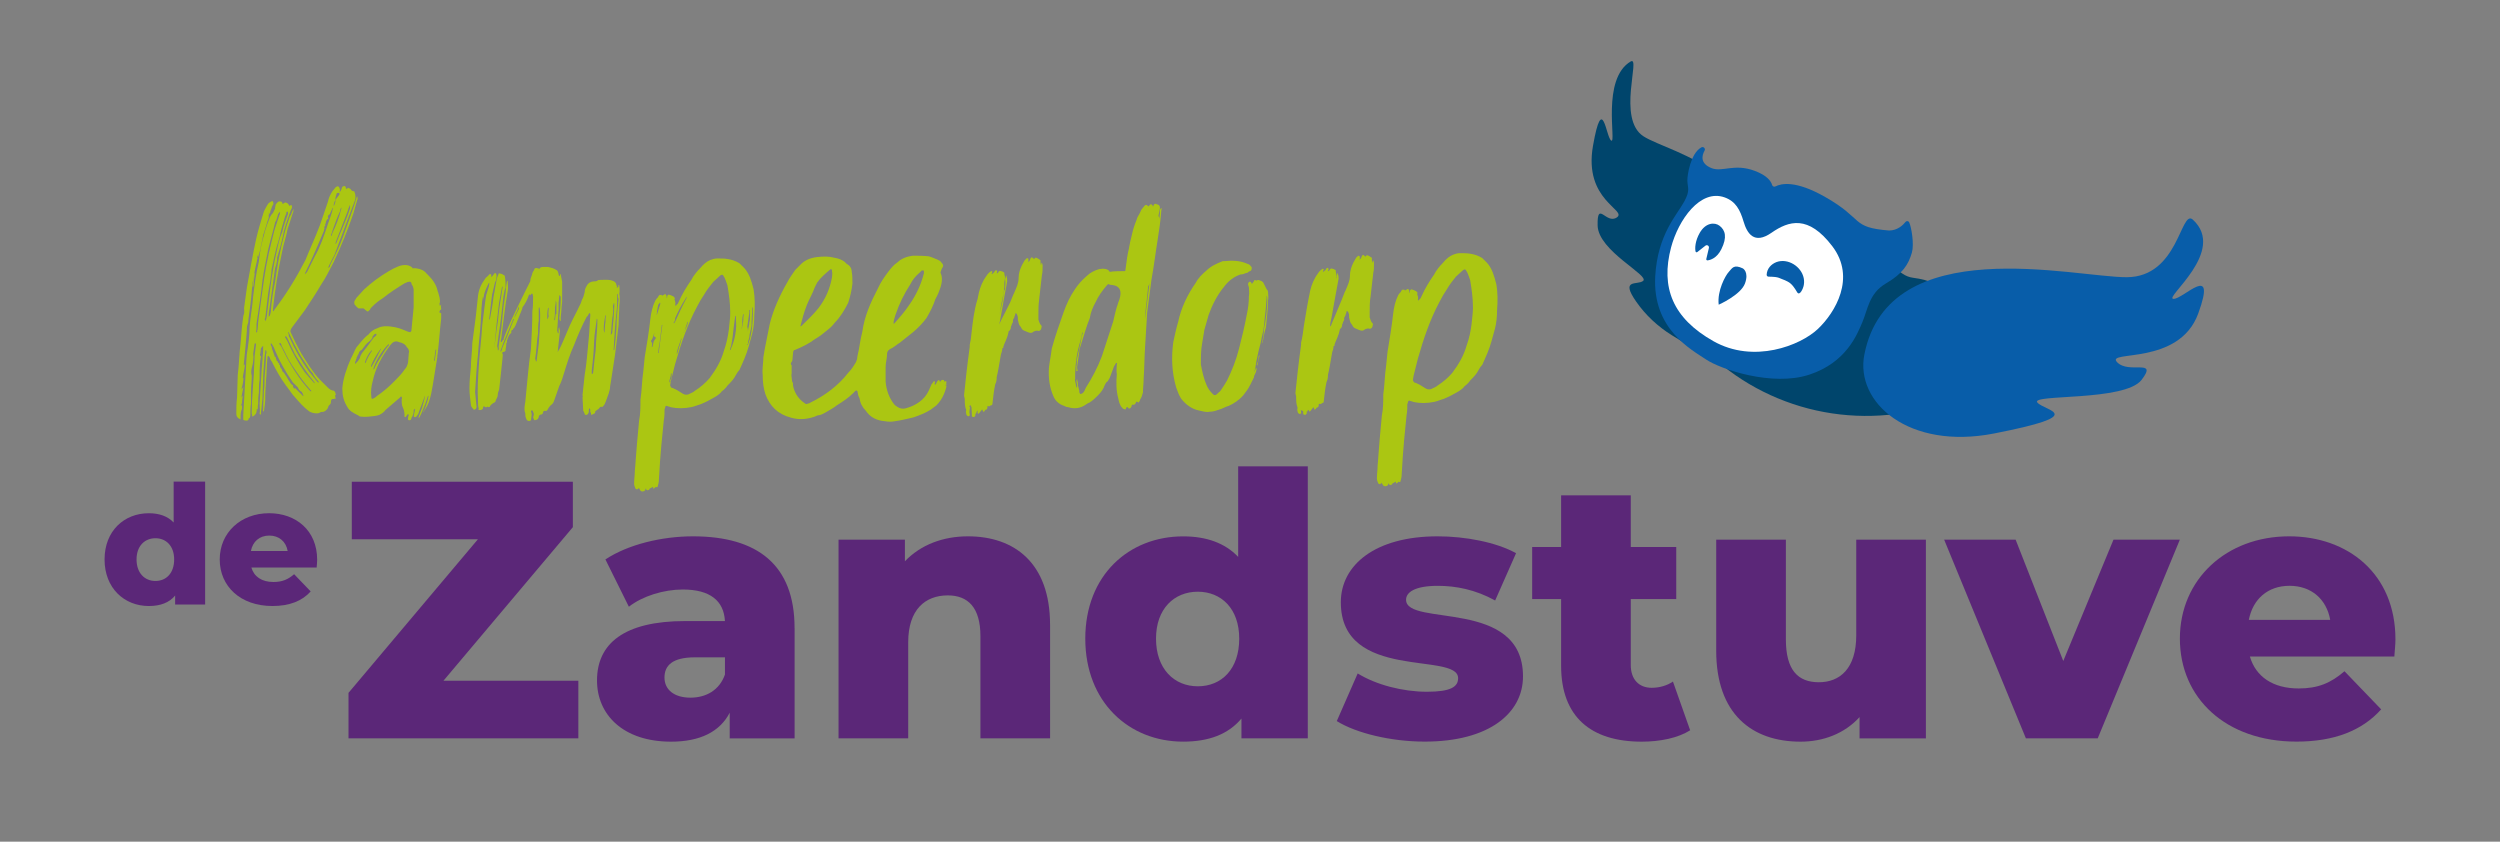 <svg width="300" height="101" viewBox="0 0 300 101" fill="none" xmlns="http://www.w3.org/2000/svg">
<rect x="0" y="0" width="300" height="101" fill="#808080" stroke="none"/>
<path d="M42.216 57.805V64.711H57.35L41.82 83.144V88.6H69.401V81.69H53.212L68.742 63.26V57.805H42.216Z" fill="#5B2778"/>
<path d="M86.995 80.947V78.88H83.389C80.706 78.88 79.737 79.85 79.737 81.3C79.737 82.75 80.881 83.719 82.858 83.719C84.704 83.719 86.333 82.839 86.992 80.947M95.352 75.363V88.605H87.566V85.526C86.379 87.814 84.002 89 80.528 89C74.808 89 71.641 85.79 71.641 81.653C71.641 77.255 74.851 74.526 82.242 74.526H86.992C86.86 72.106 85.231 70.741 81.932 70.741C79.644 70.741 77.093 71.532 75.464 72.808L72.649 67.132C75.375 65.329 79.423 64.359 83.161 64.359C90.904 64.359 95.348 67.791 95.348 75.356" fill="#5B2778"/>
<path d="M126.011 74.964V88.601H117.651V76.329C117.651 72.897 116.154 71.447 113.735 71.447C111.052 71.447 108.985 73.118 108.985 77.077V88.601H100.625V64.758H108.589V67.353C110.481 65.371 113.165 64.359 116.154 64.359C121.742 64.359 126.007 67.57 126.007 74.96" fill="#5B2778"/>
<path d="M148.707 76.636C148.707 73.03 146.551 71.006 143.736 71.006C140.921 71.006 138.722 73.03 138.722 76.636C138.722 80.242 140.878 82.355 143.736 82.355C146.594 82.355 148.707 80.288 148.707 76.636ZM156.935 55.961V88.602H148.974V86.225C147.389 88.117 145.058 88.997 141.979 88.997C135.469 88.997 130.234 84.247 130.234 76.636C130.234 69.024 135.469 64.364 141.979 64.364C144.752 64.364 146.993 65.154 148.579 66.826V55.961H156.939H156.935Z" fill="#5B2778"/>
<path d="M160.414 86.531L162.923 80.812C165.121 82.176 168.332 83.01 171.236 83.01C174.14 83.01 174.974 82.394 174.974 81.382C174.974 78.171 160.899 81.82 160.899 72.277C160.899 67.791 165.032 64.359 172.512 64.359C175.854 64.359 179.55 65.065 181.926 66.383L179.418 72.06C177.041 70.741 174.668 70.3 172.555 70.3C169.74 70.3 168.727 71.091 168.727 71.971C168.727 75.27 182.76 71.707 182.76 81.164C182.76 85.565 178.712 88.993 170.972 88.993C166.924 88.993 162.745 87.981 160.414 86.531Z" fill="#5B2778"/>
<path d="M202.817 87.635C201.366 88.558 199.211 89 197.012 89C190.897 89 187.334 86.01 187.334 79.895V71.888H183.859V65.641H187.334V59.438H195.693V65.641H201.149V71.888H195.693V79.806C195.693 81.566 196.705 82.535 198.202 82.535C199.125 82.535 200.052 82.272 200.753 81.787L202.82 87.638L202.817 87.635Z" fill="#5B2778"/>
<path d="M231.107 64.761V88.604H223.146V86.053C221.343 88.034 218.791 89 216.062 89C210.211 89 205.945 85.657 205.945 78.088V64.758H214.305V76.724C214.305 80.419 215.755 81.869 218.264 81.869C220.773 81.869 222.75 80.241 222.75 76.239V64.758H231.11L231.107 64.761Z" fill="#5B2778"/>
<path d="M253.619 64.758L247.593 79.318L241.874 64.758H233.297L243.107 88.601H251.727L261.583 64.758H253.619Z" fill="#5B2778"/>
<path d="M269.857 74.387H279.624C279.182 71.878 277.336 70.296 274.742 70.296C272.148 70.296 270.341 71.882 269.86 74.387M287.321 78.788H269.988C270.694 81.207 272.761 82.615 275.84 82.615C278.17 82.615 279.709 81.956 281.338 80.548L285.739 85.123C283.451 87.675 280.109 88.993 275.576 88.993C267.084 88.993 261.586 83.759 261.586 76.632C261.586 69.505 267.173 64.359 274.696 64.359C281.733 64.359 287.453 68.846 287.453 76.721C287.453 77.337 287.364 78.128 287.321 78.788Z" fill="#5B2778"/>
<path d="M40.318 28.977L40.233 29.315C40.318 29.23 40.4 29.144 40.4 29.059L40.739 28.207C41.163 27.188 41.672 26.08 42.011 24.975V24.551C41.925 24.808 41.758 25.061 41.758 25.232L40.318 28.973V28.977ZM40.065 24.736C40.151 24.483 40.318 24.227 40.236 23.974C40.236 23.974 40.322 23.974 40.322 23.888C40.407 23.803 40.489 23.632 40.575 23.546C40.66 23.461 40.746 23.375 40.746 23.204C40.66 23.119 40.493 23.122 40.407 23.204C40.322 23.457 40.24 23.714 40.24 23.967C40.154 24.22 39.987 24.476 40.069 24.729M39.98 27.452C39.98 27.537 39.894 27.623 39.894 27.705L39.809 27.961C39.723 28.132 39.723 28.214 39.723 28.3C39.891 28.3 39.809 28.129 39.891 27.961C40.315 27.11 40.653 26.176 40.91 25.239L40.995 24.897C40.824 25.068 40.824 25.153 40.824 25.321C40.486 26.001 40.229 26.767 39.976 27.448M36.587 32.904C36.673 32.818 36.758 32.733 36.84 32.647L37.774 30.776C38.451 29.582 38.875 28.31 39.299 27.035C39.552 26.272 39.809 25.674 39.976 24.911L39.891 24.996L39.552 25.763V25.677C39.552 25.677 39.552 25.763 39.467 25.763C39.381 25.848 39.295 26.016 39.381 26.101V26.354C39.381 26.269 39.295 26.269 39.295 26.269C39.21 26.44 39.042 26.611 39.124 26.778C38.957 26.864 39.039 27.035 39.039 27.12C38.868 27.206 38.868 27.291 38.953 27.373C38.868 27.544 38.868 27.626 38.868 27.712C38.191 29.329 37.51 30.944 36.748 32.476C36.748 32.562 36.577 32.729 36.577 32.9M38.283 45.864C38.031 45.525 37.688 45.19 37.521 44.766C37.182 44.428 36.926 44.007 36.673 43.587C36.42 43.248 36.163 42.828 35.91 42.404L35.233 41.135L34.638 39.867H34.553C34.638 39.952 34.553 40.038 34.638 40.034C34.638 40.205 34.638 40.373 34.724 40.458C35.401 41.98 36.167 43.33 37.097 44.595C37.435 45.016 37.774 45.44 38.116 45.86C38.202 45.86 38.202 45.946 38.283 45.86M37.774 45.953L37.603 45.7C36.755 44.688 36.078 43.59 35.397 42.493L34.464 40.551C34.378 40.465 34.378 40.38 34.296 40.298L34.211 40.469L34.464 40.889C35.059 42.24 35.736 43.508 36.584 44.688L37.685 45.953C37.685 45.953 37.77 46.038 37.77 45.953M37.35 46.886L37.264 46.801C36.416 45.874 35.739 44.862 35.059 43.85C34.549 43.091 34.211 42.247 33.786 41.484C33.786 41.313 33.701 41.146 33.533 41.146V41.313C33.619 41.399 33.705 41.481 33.786 41.652C34.549 43.255 35.483 44.862 36.669 46.295L37.179 46.883C37.179 46.883 37.264 46.968 37.35 46.968V46.883V46.886ZM36.416 47.489C36.331 47.321 36.331 47.15 36.163 46.983C35.91 46.901 35.825 46.648 35.739 46.477L35.144 45.889C34.211 44.538 33.448 43.188 32.853 41.666L32.6 41.246C32.6 41.246 32.514 41.246 32.514 41.16C32.429 41.331 32.514 41.499 32.6 41.584C32.6 41.837 32.771 42.176 32.853 42.432C32.853 42.518 32.938 42.6 32.938 42.685V42.771C33.024 42.771 33.024 42.856 33.106 42.853C33.02 42.938 33.191 43.024 33.106 43.106H33.191C33.106 43.191 33.191 43.273 33.277 43.359H33.362C33.277 43.444 33.362 43.526 33.448 43.612C33.448 43.555 33.476 43.526 33.533 43.526C33.448 43.697 33.448 43.779 33.533 43.779H33.619C33.533 43.95 33.619 44.032 33.705 44.118H33.619C33.786 44.203 33.872 44.371 33.872 44.538L34.125 44.791C34.125 44.877 34.211 44.877 34.211 44.959C34.378 45.126 34.464 45.379 34.635 45.636C34.806 45.803 34.806 46.06 35.144 46.224C35.144 46.395 35.23 46.562 35.315 46.648L35.401 46.562L36.334 47.489C36.334 47.546 36.363 47.546 36.42 47.489M33.195 30.213C33.366 29.365 33.533 28.599 33.872 27.833C34.043 27.07 34.296 26.39 34.549 25.709C34.549 25.624 34.635 25.453 34.464 25.371L34.378 25.456C34.378 25.627 34.292 25.798 34.211 25.966C33.958 26.817 33.701 27.665 33.533 28.514C33.109 29.789 32.856 31.061 32.6 32.252C32.514 33.271 32.347 34.29 32.176 35.223L31.837 38.11C31.752 38.281 31.752 38.363 31.837 38.534C31.837 38.448 31.923 38.448 31.923 38.363L32.008 38.024C32.347 35.395 32.603 32.765 33.195 30.213ZM33.195 26.821L33.619 25.545C33.619 25.545 33.619 25.46 33.533 25.46L33.362 25.716L33.277 26.055C33.191 26.226 33.191 26.479 33.024 26.65C32.771 27.755 32.429 28.859 32.176 29.964C31.923 31.236 31.666 32.426 31.499 33.616C31.328 35.312 31.075 36.927 30.822 38.541C30.736 38.965 30.822 39.389 30.736 39.813C30.736 39.87 30.765 39.899 30.822 39.899C30.907 39.813 30.822 39.728 30.907 39.556L30.993 38.537C31.164 37.265 31.331 35.993 31.502 34.803C31.755 32.85 32.097 30.897 32.603 28.945C32.774 28.264 32.942 27.502 33.195 26.821ZM30.483 32.861C30.483 32.775 30.569 32.775 30.569 32.775L30.398 34.39H30.312L30.483 32.864V32.861ZM40.233 47.546C40.233 47.631 40.233 47.717 40.318 47.799C40.065 47.884 39.98 47.888 39.809 47.888C39.809 47.973 39.723 48.059 39.723 48.059C39.723 48.312 39.723 48.483 39.47 48.654L39.385 48.825C39.299 49.163 39.046 49.334 38.789 49.424C38.618 49.424 38.536 49.424 38.365 49.513C38.28 49.598 38.112 49.598 38.027 49.602C37.688 49.602 37.35 49.523 37.093 49.356C36.416 48.85 35.907 48.262 35.397 47.67C35.059 47.336 34.888 46.997 34.549 46.573L34.296 46.234C33.619 45.308 33.109 44.378 32.6 43.362C32.429 43.195 32.429 43.024 32.347 42.856L32.176 42.689C32.09 42.774 32.09 42.86 32.09 42.942C32.005 43.875 32.005 44.724 31.919 45.657C31.919 46.167 31.834 46.762 31.834 47.353C31.834 47.863 31.834 48.287 31.748 48.797L31.663 49.392C31.492 49.31 31.577 49.224 31.577 49.053C31.577 48.376 31.663 47.695 31.663 46.933C31.748 46.423 31.748 45.832 31.748 45.322C31.834 44.389 31.919 43.455 31.919 42.521C32.005 42.35 32.005 42.183 31.919 42.012C31.834 42.012 31.834 42.097 31.834 42.183C31.666 43.116 31.666 44.132 31.581 45.066L31.495 47.866C31.41 48.376 31.41 48.886 31.324 49.395V49.734C31.239 49.734 31.153 49.734 31.153 49.652C31.239 49.228 31.153 48.889 31.153 48.465L31.406 44.31C31.492 43.63 31.492 42.867 31.577 42.19V41.513C31.492 41.513 31.492 41.598 31.492 41.598C31.435 41.655 31.378 41.712 31.321 41.769L31.235 42.447C31.149 42.532 31.235 42.617 31.235 42.7C31.235 42.781 31.321 42.7 31.321 42.785L31.235 43.294C31.149 44.057 31.149 44.82 31.149 45.586C31.064 46.095 31.064 46.605 31.064 47.111C30.979 47.62 30.979 48.045 30.979 48.469C30.893 48.722 30.979 48.978 30.893 49.317V49.064H30.807V49.235C30.807 49.573 30.636 49.83 30.298 50.001C30.212 49.915 30.298 49.748 30.212 49.662V49.324C30.212 47.881 30.38 46.355 30.465 44.827C30.465 44.15 30.551 43.384 30.551 42.707L30.722 41.349C30.722 41.349 30.722 41.263 30.636 41.181C30.551 41.181 30.551 41.267 30.551 41.267L30.38 42.454C30.465 42.963 30.38 43.555 30.212 44.15C30.127 44.488 30.127 44.83 30.212 45.083C30.212 45.678 30.127 46.274 30.127 46.951V48.394C30.041 48.903 30.041 49.413 30.041 49.919L29.956 50.172H29.87C29.785 50.514 29.703 50.514 29.275 50.432L29.19 50.346V49.837L29.443 45.34C29.528 44.406 29.528 43.473 29.614 42.539C29.785 41.434 29.952 40.333 29.952 39.229C30.038 38.042 30.291 36.852 30.376 35.58C30.547 34.222 30.715 32.864 31.053 31.421C31.139 30.744 31.224 30.064 31.392 29.297C31.645 28.278 31.901 27.259 32.325 26.24C32.411 25.983 32.578 25.73 32.749 25.559C32.835 25.388 32.917 25.221 33.002 25.05C33.002 24.879 33.088 24.626 33.088 24.54C33.341 24.198 33.426 24.113 33.765 24.195C33.851 24.28 33.936 24.362 33.851 24.448C33.936 24.448 34.022 24.448 34.104 24.362C34.161 24.362 34.189 24.334 34.189 24.277C34.528 24.359 34.613 24.444 34.699 24.697C34.784 24.697 34.87 24.612 34.952 24.612C35.037 24.612 35.037 24.779 35.037 24.865C35.037 25.036 34.87 25.207 34.87 25.289C34.531 26.308 34.107 27.331 33.936 28.35C33.765 29.198 33.512 30.049 33.259 30.897C33.259 31.322 33.173 31.745 33.006 32.17C32.753 34.037 32.496 35.904 32.243 37.686V38.024C32.329 37.939 32.411 37.853 32.411 37.768L32.496 37.429C32.582 36.243 32.749 35.052 33.006 33.866C33.259 31.998 33.601 30.046 34.107 28.175C34.278 27.412 34.531 26.732 34.784 25.966C34.955 25.795 34.955 25.624 35.037 25.456C35.123 25.285 35.123 25.203 35.208 25.118C35.294 25.118 35.208 25.203 35.208 25.203V25.371C34.955 26.051 34.784 26.732 34.531 27.409C34.36 28.343 34.022 29.28 33.854 30.213C33.345 32.505 33.006 34.799 32.753 37.091V37.344C32.839 37.344 32.92 37.258 32.92 37.173C34.36 35.295 35.55 33.338 36.651 31.211C37.161 29.935 37.838 28.489 38.348 27.131C38.686 26.194 39.025 25.175 39.367 24.155C39.452 23.731 39.62 23.389 39.876 22.965L40.3 22.452C40.553 22.281 40.639 22.363 40.724 22.534C40.81 22.705 40.81 22.873 40.724 23.129C40.724 23.044 40.895 22.958 40.895 22.873C40.981 22.787 40.981 22.62 41.063 22.449C41.234 22.278 41.401 22.278 41.487 22.449C41.487 22.534 41.487 22.616 41.572 22.702C41.572 22.616 41.658 22.616 41.658 22.616C41.715 22.616 41.743 22.588 41.743 22.531C41.915 22.616 41.996 22.613 42.082 22.698C42.168 22.866 42.253 22.951 42.506 22.951L42.592 23.204C42.677 23.457 42.677 23.796 42.592 24.052C42.253 24.904 41.996 25.666 41.658 26.518L40.133 30.598C39.88 31.108 39.623 31.535 39.37 32.13C39.541 32.13 39.623 31.959 39.623 31.788C40.218 30.684 40.724 29.575 41.148 28.471C41.572 27.281 41.996 26.09 42.421 24.9L42.845 23.539C42.93 23.706 42.93 23.878 42.845 24.049L42.421 25.577C41.743 27.534 40.981 29.49 40.047 31.446C39.538 32.383 39.114 33.317 38.522 34.172C37.931 35.195 37.25 36.218 36.573 37.237L35.048 39.282C34.88 39.539 34.795 39.706 34.88 39.877C35.304 40.807 35.728 41.652 36.153 42.411C36.83 43.508 37.51 44.606 38.358 45.532L39.377 46.544C39.548 46.712 39.801 46.879 40.054 46.879L40.225 47.047C40.225 47.132 40.225 47.214 40.311 47.3C40.311 47.385 40.14 47.471 40.225 47.553M28.954 48.643H29.04V49.067C28.869 49.409 28.869 49.748 28.869 50.086V50.339C28.53 50.172 28.359 50.004 28.359 49.666C28.359 48.989 28.359 48.394 28.445 47.713L28.53 44.998C28.698 43.726 28.698 42.454 28.869 41.181C28.954 40.077 29.04 38.976 29.207 37.871C29.375 37.529 29.293 37.194 29.293 36.937L29.631 34.475C29.97 32.608 30.309 30.655 30.733 28.699C30.986 27.594 31.328 26.489 31.666 25.385C31.834 25.046 32.005 24.704 32.176 24.448C32.347 24.277 32.514 24.191 32.685 24.106C32.853 24.273 32.853 24.53 32.685 24.701L32.432 25.381C32.432 25.467 32.432 25.634 32.265 25.805C32.35 25.72 32.35 25.634 32.265 25.467V25.805C32.179 25.891 32.265 25.976 32.265 26.058C32.012 26.739 31.841 27.502 31.588 28.182C31.502 28.777 31.335 29.287 31.249 29.882C31.164 30.22 31.078 30.562 30.996 30.816C30.911 30.73 30.996 30.648 30.996 30.477C30.911 30.73 30.829 30.901 30.911 31.072C30.825 31.158 30.825 31.243 30.825 31.329C30.572 32.433 30.316 33.62 30.23 34.724C30.145 35.911 29.977 37.187 29.806 38.373C29.806 38.544 29.806 38.712 29.721 38.883L29.635 39.222C29.635 40.155 29.297 43.123 29.211 44.143C29.211 43.975 29.211 43.804 29.378 43.719C29.378 44.314 29.125 44.905 29.125 45.586C29.125 45.415 29.125 45.333 29.211 45.329C29.211 45.753 29.125 46.177 28.958 46.772L29.211 46.43L28.958 47.703L29.129 47.446L29.044 48.123C29.044 48.294 29.044 48.462 28.872 48.718L28.958 48.633L28.954 48.643Z" fill="#ABC612"/>
<path d="M52.274 41.952L52.189 42.462V42.547L52.103 43.142V43.313C52.189 43.313 52.189 43.228 52.189 43.228L52.356 41.956H52.271L52.274 41.952ZM44.813 44.211C44.813 44.297 44.813 44.379 44.898 44.297C45.151 43.702 45.493 43.106 45.917 42.508C46.085 42.166 46.341 41.827 46.594 41.485C46.68 41.485 46.68 41.4 46.68 41.4V41.314H46.594C46.594 41.371 46.566 41.4 46.509 41.4C45.746 42.251 45.151 43.188 44.813 44.208M49.053 42.059C49.053 41.888 48.882 41.72 48.8 41.638C48.629 41.3 48.291 41.132 47.866 41.05C47.528 40.883 47.189 40.972 46.933 41.31L46.847 41.396C45.828 42.761 45.066 44.122 44.727 45.736C44.56 46.331 44.474 47.008 44.56 47.603C44.56 47.856 44.645 47.942 44.898 47.771C45.069 47.685 45.151 47.6 45.237 47.514C45.999 47.001 46.676 46.403 47.271 45.804C47.781 45.291 48.205 44.863 48.544 44.354C48.797 44.097 48.882 43.844 48.968 43.502L49.053 42.397C49.053 42.312 49.139 42.144 49.053 42.059ZM45.661 41.998C45.746 41.913 45.746 41.827 45.746 41.745C45.746 41.831 45.661 41.916 45.575 42.002C45.151 42.597 44.813 43.196 44.556 43.791C44.471 43.962 44.556 44.129 44.556 44.044C44.98 43.363 45.319 42.682 45.657 42.002M44.642 42.005C44.642 42.091 44.556 42.005 44.556 42.091C44.132 42.519 43.961 43.028 43.793 43.452V43.538H43.879C44.05 43.028 44.303 42.6 44.642 42.091V42.005ZM44.984 40.395C45.069 40.395 45.069 40.309 45.069 40.309C45.24 40.224 45.155 40.138 45.155 40.056C45.069 40.056 44.984 40.056 44.902 40.142C44.902 40.199 44.845 40.256 44.731 40.313C44.731 40.566 44.563 40.737 44.392 40.908C44.054 41.164 43.883 41.335 43.715 41.592C43.548 41.763 43.462 42.016 43.206 42.105C43.12 42.191 43.038 42.362 43.038 42.447C42.953 42.615 42.867 42.7 42.867 42.786C42.781 42.871 42.781 42.957 42.781 43.039C42.696 43.124 42.696 43.21 42.696 43.295C42.61 43.381 42.61 43.466 42.61 43.548V43.634H42.696C42.781 43.463 42.949 43.377 43.034 43.206C43.12 43.121 43.12 43.035 43.202 42.95C43.202 42.779 43.287 42.611 43.455 42.355C43.793 41.927 44.218 41.417 44.556 40.904C44.724 40.733 44.809 40.48 44.98 40.395M52.445 43.053C52.278 44.158 52.107 45.177 51.936 46.196L51.765 47.13C51.597 47.896 51.426 48.573 50.917 49.257C50.917 49.342 50.831 49.428 50.746 49.51C50.831 49.339 50.917 49.171 50.999 49C51.166 48.576 51.337 48.067 51.423 47.557V47.472L51.337 47.557C51.252 47.81 51.166 48.067 51.084 48.323C50.913 48.747 50.746 49.175 50.575 49.599C50.489 49.77 50.407 49.938 50.322 50.109C50.322 50.109 50.236 50.109 50.236 50.194V50.027L50.66 48.922C50.746 48.498 50.913 48.074 50.999 47.564V47.479L50.236 49.521C50.236 49.606 50.151 49.774 49.983 49.945C49.983 49.945 49.983 50.03 49.898 50.03C49.812 50.03 49.812 50.116 49.73 50.03C49.673 50.03 49.645 50.002 49.645 49.945L49.812 49.097V49.011C49.812 49.097 49.727 49.097 49.645 49.182V49.268C49.645 49.606 49.559 49.863 49.392 50.116C49.392 50.201 49.306 50.287 49.306 50.369C49.221 50.454 49.053 50.454 48.968 50.369V50.116L49.053 49.774L48.968 49.692C48.882 49.692 48.882 49.777 48.882 49.777C48.797 49.863 48.711 49.948 48.711 50.034H48.625H48.54V49.781C48.54 49.442 48.454 49.104 48.287 48.765C48.201 48.512 48.201 48.256 48.201 47.917C48.201 47.831 48.287 47.746 48.201 47.664C48.201 47.578 48.116 47.578 48.116 47.578L47.945 47.75L46.249 49.203C46.078 49.46 45.825 49.631 45.486 49.802L45.148 49.891C44.471 49.98 43.875 50.069 43.28 49.991C43.109 49.991 43.109 49.906 42.942 49.824C42.432 49.574 41.923 49.321 41.67 48.815C41.246 48.138 41.078 47.461 41.078 46.613C41.164 45.426 41.588 44.236 42.097 43.042C42.35 42.618 42.521 42.105 42.774 41.681C43.198 41.172 43.622 40.573 44.214 40.145C44.467 39.803 44.809 39.547 45.315 39.372C45.825 39.115 46.42 39.112 46.926 39.19C47.688 39.269 48.283 39.518 48.875 39.771C49.215 39.937 49.384 39.852 49.384 39.514C49.47 38.581 49.552 37.733 49.637 36.885V34.85C49.637 34.764 49.637 34.426 49.384 34.087C49.384 33.834 49.213 33.749 48.96 33.834C48.875 33.834 48.789 33.92 48.536 34.005C47.688 34.522 46.755 35.121 45.907 35.805C45.483 36.062 45.059 36.404 44.72 36.746C44.634 36.831 44.553 36.917 44.467 37.002C44.467 37.088 44.381 37.173 44.296 37.259C44.21 37.344 44.125 37.43 44.043 37.344C43.872 37.259 43.619 36.924 43.533 37.01H43.195C43.027 37.013 42.942 37.013 42.856 36.846C42.771 36.846 42.771 36.76 42.685 36.678C42.514 36.596 42.514 36.425 42.514 36.169L42.767 35.745C43.106 35.402 43.362 35.06 43.701 34.722C44.634 33.867 45.568 33.182 46.584 32.58C47.008 32.324 47.346 32.149 47.77 31.978C48.365 31.718 49.213 31.714 49.552 32.22C49.637 32.135 50.147 32.217 50.4 32.299C50.653 32.381 50.995 32.548 51.163 32.801L51.416 33.054C51.925 33.56 52.349 34.152 52.517 34.911C52.517 34.996 52.602 35.082 52.602 35.164C52.688 35.502 52.855 35.926 52.773 36.35C52.688 36.436 52.773 36.518 52.773 36.689H52.859V36.603C52.859 36.603 52.944 36.603 52.944 36.518V36.603C52.859 36.774 52.944 36.942 52.944 37.027C52.944 37.113 52.944 37.113 52.859 37.198C52.773 37.198 52.688 37.455 52.773 37.537C52.859 37.537 52.944 37.537 52.944 37.622V38.218C52.773 39.661 52.691 41.018 52.52 42.462C52.435 42.715 52.52 42.886 52.435 43.057" fill="#ABC612"/>
<path d="M73.893 40.523C73.893 40.099 73.978 39.675 73.978 39.165C73.978 38.064 74.149 36.959 74.231 35.858C74.146 35.691 74.146 35.52 74.146 35.349C74.146 35.263 74.06 35.263 74.06 35.263V35.602C74.06 36.197 74.06 36.874 73.975 37.469C73.804 38.998 73.722 40.441 73.636 41.88V42.052L73.722 41.966L73.893 40.523ZM73.469 39.931C73.554 38.827 73.722 37.64 73.722 36.453C73.722 36.396 73.693 36.368 73.636 36.368V36.453L73.551 36.71C73.636 37.22 73.551 37.729 73.465 38.235C73.38 38.912 73.38 39.507 73.294 40.102V40.188L73.38 40.102L73.465 39.931H73.469ZM72.706 37.9V37.815L72.621 37.9C72.535 38.41 72.45 38.919 72.45 39.429C72.45 39.6 72.45 39.767 72.535 39.938L72.621 38.834C72.706 38.581 72.621 38.239 72.706 37.9ZM71.349 43.085C71.434 42.49 71.52 41.813 71.52 41.132C71.605 40.199 71.687 39.265 71.687 38.331L71.602 38.246V38.331L71.349 40.199C71.263 41.132 71.263 42.066 71.181 42.828L71.096 43.676L71.01 44.439V44.863H71.096C71.181 44.778 71.181 44.692 71.181 44.692L71.349 43.081V43.085ZM66.77 37.69V36.332C66.77 36.247 66.684 36.165 66.684 35.994V36.332L66.599 36.927C66.599 37.351 66.599 37.861 66.513 38.371L66.599 38.456V38.371L66.684 37.694H66.77V37.69ZM65.84 37.95C65.754 37.612 65.84 37.273 65.84 37.017C65.84 36.931 65.754 36.931 65.754 36.931V37.017C65.668 37.441 65.668 37.779 65.668 38.203V38.289L65.754 38.203L65.84 37.947V37.95ZM64.82 37.875C64.82 37.537 64.82 37.28 64.735 36.942V36.856L64.649 36.942V38.467C64.564 38.976 64.564 39.486 64.564 39.992C64.393 41.011 64.393 42.027 64.225 43.046C64.225 43.131 64.311 43.213 64.311 43.384C64.311 43.384 64.396 43.384 64.396 43.299L64.649 41.264C64.735 40.159 64.82 38.973 64.82 37.872M62.276 36.788C62.276 36.874 62.191 36.874 62.191 36.959C62.105 37.301 61.852 37.64 61.767 37.979L61.681 38.235C61.596 38.321 61.51 38.406 61.51 38.488L60.409 41.125L60.07 42.062V42.23L60.156 42.144C60.241 41.973 60.241 41.806 60.327 41.635C60.498 41.211 60.666 40.868 60.837 40.444L61.599 38.488C61.685 38.403 61.685 38.321 61.685 38.235C61.685 38.15 61.77 38.064 61.77 38.064C61.941 37.722 62.109 37.383 62.28 37.041V36.788H62.276ZM60.241 34.344V34.429C60.074 35.278 59.903 36.129 59.817 36.892L59.564 39.097C59.479 40.031 59.397 40.965 59.311 41.898L59.564 39.775L59.735 38.67C59.821 37.822 59.907 36.974 60.074 36.04L60.327 34.426C60.327 34.426 60.241 34.426 60.241 34.34M74.231 38.994L73.807 42.558C73.636 43.662 73.469 44.763 73.298 45.868L73.212 46.377C73.212 46.63 73.127 46.973 73.041 47.226L72.703 48.159C72.617 48.412 72.532 48.583 72.364 48.754L72.279 48.84C72.111 48.758 72.026 48.84 71.94 48.929C71.855 49.014 71.855 49.1 71.769 49.1L71.43 49.357C71.43 49.442 71.43 49.528 71.345 49.61L71.007 49.781C70.921 49.781 70.921 49.695 70.921 49.613C70.921 49.613 70.921 49.528 70.835 49.446V49.189C70.835 49.104 70.75 49.022 70.75 49.022C70.75 48.936 70.664 49.022 70.664 49.193C70.664 49.364 70.664 49.531 70.579 49.617C70.493 49.788 70.408 49.788 70.326 49.788C70.158 49.788 70.158 49.702 70.158 49.62C70.073 49.538 70.073 49.367 69.987 49.282L69.902 47.671C69.987 47.586 69.902 47.5 69.902 47.418L70.155 45.041C70.408 43.598 70.493 42.155 70.664 40.459C70.75 39.611 70.75 38.763 70.835 37.914V37.661L70.75 37.576C70.75 37.576 70.664 37.576 70.664 37.661C70.579 37.747 70.579 37.914 70.411 38.004C69.816 39.108 69.31 40.302 68.886 41.407C68.377 42.511 68.038 43.62 67.7 44.724C67.529 45.319 67.361 45.829 67.105 46.338L66.51 48.038C66.424 48.291 66.342 48.462 66.085 48.633C65.914 48.804 65.747 49.061 65.661 49.232C65.576 49.317 65.494 49.317 65.494 49.317C65.241 49.235 65.155 49.406 65.155 49.574C65.07 49.659 65.07 49.745 64.902 49.745C64.817 49.745 64.735 49.831 64.735 49.831C64.649 49.916 64.649 50.002 64.649 50.084C64.592 50.141 64.564 50.197 64.564 50.255C64.478 50.34 64.311 50.426 64.14 50.426C64.054 50.34 64.054 50.258 63.972 50.087L64.058 49.748C64.058 49.581 63.972 49.41 63.887 49.242H63.801L63.716 49.328C63.716 49.414 63.801 49.581 63.801 49.752L63.716 50.433L63.545 50.518C63.292 50.518 63.206 50.436 63.121 50.183C63.035 50.016 63.035 49.759 63.035 49.592C62.864 49.168 62.95 48.744 63.035 48.234C63.288 45.857 63.374 44.247 63.712 41.87C63.798 40.345 63.883 38.816 63.883 37.376C63.969 36.781 63.969 36.19 63.969 35.68V35.509C63.883 35.427 63.969 35.256 63.883 35.256C63.798 35.171 63.712 35.342 63.63 35.427L63.545 35.342C63.459 35.342 63.459 35.427 63.459 35.427C63.288 35.937 63.035 36.446 62.697 36.874C62.697 36.959 62.697 37.045 61.849 39.083C61.763 39.169 61.763 39.34 61.596 39.425C61.596 39.511 61.51 39.511 61.51 39.596C61.398 39.596 61.343 39.682 61.343 39.853C61.343 39.938 61.428 39.938 61.257 40.024L61.172 40.109C61 40.366 60.919 40.619 60.833 40.876C60.833 41.047 60.833 41.129 60.747 41.214V41.385C60.747 41.553 60.662 41.809 60.662 41.98C60.662 42.151 60.662 42.151 60.409 42.237C60.323 42.237 60.323 42.322 60.238 42.322L60.323 42.49C60.409 42.404 59.899 46.563 59.899 46.734C59.814 46.987 59.728 47.158 59.728 47.414C59.728 47.671 59.557 47.839 59.475 48.095C59.475 48.152 59.447 48.209 59.39 48.266C59.219 48.352 58.88 48.523 58.795 48.779C58.795 48.779 58.709 48.865 58.627 48.865C58.542 48.779 58.456 48.779 58.374 48.865C58.289 48.95 58.203 48.783 58.121 48.783C58.064 48.726 58.036 48.726 58.036 48.783C57.95 48.868 57.95 48.954 57.95 49.036C57.783 49.207 57.697 49.207 57.612 49.207C57.444 49.207 57.359 49.207 57.444 49.039C57.359 48.701 57.359 48.362 57.359 48.106C57.273 46.752 57.359 45.476 57.444 44.122C57.53 42.426 57.783 40.726 57.868 39.03L58.207 36.315C58.292 35.89 58.292 35.466 58.46 35.042C58.545 34.704 58.713 34.362 58.713 34.023V33.938C58.656 33.938 58.627 33.966 58.627 34.023C58.374 34.533 58.118 35.046 58.032 35.637L57.947 36.147C57.947 35.98 58.032 35.809 57.947 35.637L57.861 36.147L57.776 36.995C57.776 37.505 57.69 38.096 57.69 38.606C57.605 39.963 57.437 41.236 57.352 42.593C57.181 44.122 57.099 45.562 57.013 47.09C57.099 47.682 57.099 48.191 57.184 48.786C57.184 48.872 57.184 49.039 57.013 49.125C56.928 49.211 56.76 49.125 56.76 49.043C56.593 48.876 56.507 48.704 56.507 48.537C56.422 47.86 56.336 47.265 56.336 46.588C56.336 45.74 56.422 44.892 56.507 44.044C56.507 43.11 56.678 42.091 56.678 41.161L57.102 37.936L57.355 35.559C57.441 34.711 57.779 34.03 58.285 33.35C58.456 33.179 58.624 33.093 58.709 32.922C58.877 32.837 58.962 32.922 58.962 33.09V33.175L58.877 33.261C58.877 33.261 58.962 33.261 59.048 33.175C59.133 33.09 59.219 33.004 59.301 32.833C59.386 32.748 59.554 32.744 59.554 32.915C59.639 33.083 59.554 33.254 59.554 33.425C59.554 33.596 59.468 33.763 59.386 33.934L59.048 35.377L58.962 36.058L58.709 38.264C58.709 38.349 58.795 38.349 58.795 38.349V38.264C58.966 37.33 59.133 36.482 59.219 35.63C59.39 34.864 59.472 34.102 59.643 33.339C59.728 33.168 59.728 33.083 59.814 32.915C59.814 32.83 59.899 32.744 59.985 32.83C60.152 32.83 60.323 32.911 60.409 32.997C60.494 32.997 60.58 33.083 60.58 33.164C60.666 33.589 60.666 34.013 60.666 34.522C60.494 34.864 60.494 35.203 60.413 35.541L60.074 38.51L59.65 41.563C59.735 41.731 59.735 41.816 59.735 41.987L59.821 42.069V41.984C59.821 41.898 59.907 41.731 59.821 41.645L60.16 39.354L60.413 36.895L60.666 35.199L60.751 34.266L60.837 33.756V33.67L60.922 33.756C60.922 34.094 61.008 34.519 60.922 34.943C60.584 36.81 60.413 38.677 60.16 40.544L60.074 40.968L60.16 41.054C60.16 41.054 60.245 41.054 60.245 40.968C60.245 40.883 60.245 40.883 60.416 40.797C60.502 40.373 60.669 40.031 60.84 39.607C61.35 38.331 62.027 37.056 62.622 35.78L63.637 33.738C63.637 33.485 63.723 33.229 63.808 33.057C63.894 32.804 63.894 32.633 64.061 32.462C64.147 32.124 64.314 32.12 64.571 32.206C64.742 32.291 64.824 32.206 64.824 32.12C64.992 32.035 65.077 32.035 65.162 32.031H65.758C66.096 32.11 66.435 32.192 66.691 32.359C66.944 32.441 66.944 32.612 67.03 32.865C67.03 32.951 67.03 33.036 67.115 33.118C67.201 33.118 67.201 33.033 67.201 33.033V32.861L67.286 32.947L67.457 33.795V36.254C67.372 36.849 67.372 37.441 67.286 38.036V38.545C67.119 38.46 67.119 38.292 67.119 38.121C67.204 37.359 67.286 36.507 67.286 35.744C67.286 35.659 67.286 35.577 67.201 35.491V35.406L67.115 35.491L67.03 36.339V37.188C66.944 38.036 66.944 38.884 66.859 39.646L66.944 39.985H67.03V39.39C67.087 39.333 67.143 39.304 67.197 39.304L67.112 39.39C67.112 39.475 67.197 39.561 67.197 39.728L66.944 42.02V42.105C66.859 42.191 66.944 42.191 66.944 42.191L67.197 41.767C67.536 41.086 67.792 40.405 68.131 39.639C68.469 38.788 68.893 38.021 69.317 37.173C69.489 36.749 69.742 36.407 69.827 35.983C69.998 35.727 70.08 35.388 70.165 35.05C70.165 34.797 70.251 34.54 70.418 34.283C70.59 33.941 70.928 33.77 71.267 33.767C71.434 33.767 71.52 33.767 71.691 33.678C71.776 33.592 71.862 33.592 72.029 33.589C72.539 33.589 73.13 33.496 73.64 33.745C73.811 33.831 73.978 33.998 73.978 34.251C74.064 34.337 74.064 34.422 73.978 34.504H74.064C74.064 34.504 74.149 34.504 74.231 34.419C74.231 34.419 74.231 34.333 74.146 34.333C74.146 34.248 74.231 34.248 74.231 34.248H74.317C74.317 34.586 74.402 34.925 74.317 35.263C74.402 35.687 74.402 36.193 74.317 36.621C74.317 37.383 74.231 38.232 74.231 38.994Z" fill="#ABC612"/>
<path d="M89.92 38.711C90.005 38.458 90.005 38.115 90.005 37.777V37.267C90.005 37.182 89.92 37.185 89.92 37.185V37.524L89.667 39.22C89.752 39.391 89.752 39.644 89.752 39.815C89.752 39.477 89.92 39.053 89.92 38.711ZM90.344 36.925V36.84C90.287 36.897 90.258 36.954 90.258 37.011C90.258 37.688 90.173 38.454 90.173 39.131C90.087 39.641 89.92 40.065 89.92 40.489C89.834 40.745 89.752 40.998 89.752 41.251L89.667 41.337V41.422C89.752 41.422 89.752 41.337 89.752 41.337C89.92 40.995 90.005 40.571 90.091 40.232C90.344 39.127 90.344 38.026 90.344 36.925ZM89.157 38.714C89.243 38.461 89.157 38.123 89.243 37.78C89.243 37.723 89.214 37.695 89.157 37.695V37.78C89.072 38.119 89.072 38.458 89.072 38.8L88.986 39.562C89.072 39.309 89.072 39.053 89.157 38.714ZM88.306 39.655C88.391 39.06 88.306 38.554 88.306 37.959V37.873L88.22 37.959L88.049 39.231C87.963 40.079 87.878 40.841 87.71 41.608C87.625 41.693 87.625 41.861 87.625 41.946L87.539 42.032C87.539 42.032 87.625 42.032 87.71 41.946V41.861C88.049 41.094 88.22 40.417 88.306 39.651M82.034 39.954C82.091 39.897 82.12 39.84 82.12 39.783C82.287 39.441 82.458 39.102 82.543 38.764V38.596C82.543 38.596 82.458 38.682 82.458 38.767L82.12 39.787C82.062 39.844 82.034 39.901 82.034 39.958M81.692 40.802C81.521 41.312 81.268 41.907 81.182 42.502C81.182 42.445 81.211 42.416 81.268 42.416C81.435 41.821 81.606 41.312 81.777 40.717L81.863 40.546C81.777 40.631 81.695 40.717 81.695 40.802M82.373 35.796C82.373 35.71 82.373 35.625 82.458 35.543C82.373 35.628 82.287 35.714 82.287 35.799C81.777 36.565 81.353 37.417 81.015 38.183C81.015 38.351 81.015 38.522 80.844 38.693V38.778H80.929C80.929 38.721 80.958 38.664 81.015 38.607C81.439 37.67 81.863 36.736 82.373 35.799M87.461 39.573C87.547 38.725 87.629 38.13 87.629 37.538C87.629 36.352 87.461 35.25 87.29 34.235C87.119 33.811 87.037 33.39 86.78 33.052C86.723 32.938 86.611 32.938 86.442 33.052L85.594 33.822C85.255 34.249 84.831 34.759 84.489 35.357C84.151 35.867 83.898 36.294 83.641 36.804C82.454 39.017 81.692 41.312 81.011 43.692L80.502 45.73L80.416 46.24C80.502 46.493 80.587 46.578 80.755 46.575L81.264 46.824L81.941 47.245C82.194 47.412 82.536 47.409 82.789 47.238C82.957 47.152 83.213 47.067 83.385 46.896C84.061 46.468 84.657 45.955 85.166 45.356C85.929 44.334 86.524 43.311 86.862 42.121C87.201 41.187 87.372 40.25 87.457 39.573M80.42 45.645C80.505 45.474 80.591 45.303 80.591 45.221V44.882C80.676 44.797 80.591 44.797 80.591 44.797L80.505 44.882C80.505 45.135 80.42 45.392 80.334 45.645V45.898C80.505 45.812 80.42 45.727 80.42 45.645ZM79.404 39.038V39.124L79.151 41.162L79.066 41.586L78.98 42.349H79.066V42.178L79.49 38.953L79.404 39.038ZM79.233 36.327H79.148C79.148 36.412 79.062 36.498 78.977 36.583C78.891 37.007 78.805 37.517 78.805 37.855L79.23 36.494V36.327H79.233ZM78.556 40.403C78.471 40.403 78.471 40.318 78.471 40.236L78.556 39.897C78.385 40.239 78.385 40.492 78.218 40.749C78.132 40.834 78.132 40.92 78.132 40.92C78.132 41.005 78.132 41.091 78.218 41.087C78.303 41.258 78.218 41.426 78.218 41.597V41.682L78.303 41.597C78.389 41.344 78.389 41.087 78.474 40.916C78.56 40.831 78.56 40.745 78.645 40.66C78.731 40.574 78.731 40.489 78.56 40.407M90.258 40.065L89.834 41.593C89.581 42.527 89.157 43.464 88.733 44.398C88.562 44.569 88.395 44.825 88.309 44.996C88.056 45.506 87.714 45.848 87.29 46.276C87.119 46.532 86.866 46.785 86.613 46.96C86.442 47.216 86.189 47.387 85.936 47.558C85.341 47.901 84.749 48.246 84.072 48.506C83.734 48.595 83.395 48.766 82.968 48.852C82.12 49.027 81.271 49.034 80.509 48.87C80.338 48.788 80.17 48.788 79.999 48.702C79.888 48.702 79.832 48.759 79.832 48.873L79.746 49.126C79.746 49.55 79.746 49.974 79.661 50.398C79.151 55.234 79.151 56.421 79.066 57.611C79.066 57.864 78.98 58.206 78.895 58.459H78.727C78.67 58.404 78.642 58.404 78.642 58.459C78.642 58.459 78.642 58.544 78.556 58.544C78.499 58.601 78.442 58.63 78.385 58.63C78.385 58.63 78.299 58.63 78.385 58.544V58.459C78.385 58.459 78.299 58.373 78.299 58.459L77.961 58.63C77.961 58.715 77.876 58.801 77.79 58.801C77.704 58.801 77.704 58.886 77.619 58.801L77.533 58.715V58.63C77.476 58.63 77.448 58.658 77.448 58.715C77.448 58.715 77.448 58.801 77.362 58.886C77.109 59.058 76.853 58.976 76.767 58.723L76.682 58.637C76.767 58.552 76.682 58.552 76.682 58.552C76.596 58.637 76.511 58.723 76.429 58.723C76.343 58.723 76.261 58.641 76.261 58.641C76.176 58.473 76.094 58.217 76.094 58.049C76.094 57.539 76.179 57.03 76.179 56.524C76.265 55.761 76.265 54.913 76.689 50.502C76.856 49.654 76.856 48.806 76.856 47.958C77.027 46.853 77.027 45.666 77.195 44.562L77.366 42.865C77.619 41.337 77.876 39.808 78.043 38.283C78.129 37.52 78.296 36.754 78.638 36.074C78.724 35.903 78.891 35.731 78.977 35.646C78.977 35.56 79.062 35.475 79.148 35.389H79.401C79.401 35.471 79.486 35.471 79.486 35.471C79.572 35.471 79.572 35.386 79.657 35.386C79.828 35.215 79.91 35.3 79.996 35.553V35.806C80.081 35.721 80.081 35.55 80.081 35.468C80.167 35.382 80.252 35.297 80.334 35.382C80.42 35.382 80.587 35.464 80.758 35.55C80.844 35.55 80.844 35.635 80.929 35.717C81.015 35.717 81.015 35.803 80.929 35.888C81.015 36.141 81.1 36.394 81.015 36.565C81.015 36.651 81.1 36.651 81.1 36.736C81.1 36.651 81.186 36.651 81.186 36.565C81.353 36.48 81.353 36.394 81.439 36.223C81.863 35.286 82.373 34.434 82.964 33.583C83.217 33.073 83.641 32.56 84.069 32.132C84.407 31.705 84.831 31.363 85.255 31.192C85.508 31.106 85.765 31.017 86.018 31.017C86.527 31.014 86.951 31.01 87.376 31.092C87.885 31.174 88.309 31.338 88.733 31.591C88.904 31.758 89.072 31.926 89.328 32.179C89.92 32.852 90.176 33.697 90.429 34.712C90.6 35.728 90.6 36.747 90.515 37.848C90.515 38.611 90.429 39.373 90.262 40.054" fill="#ABC612"/>
<path d="M96.786 36.686C97.082 35.927 97.509 35.243 97.769 34.488C97.865 34.292 97.962 34.099 98.058 33.907C98.482 33.308 98.992 32.884 99.583 32.371C99.668 32.285 99.754 32.285 99.836 32.371V32.542C99.921 32.795 99.836 33.133 99.836 33.304C99.583 34.662 99.073 35.852 98.225 36.964C97.63 37.73 96.868 38.414 96.191 39.099L96.034 39.181C96.248 38.34 96.472 37.499 96.786 36.693M107.476 37.737C107.9 36.462 108.492 35.272 109.258 34.078C109.511 33.568 109.853 33.141 110.359 32.713L110.612 32.456H110.783C110.868 32.456 110.868 32.538 110.868 32.538V32.791C110.53 34.153 109.935 35.428 109.087 36.618C108.577 37.385 107.986 38.069 107.305 38.835H107.219C107.219 38.411 107.39 38.072 107.472 37.73M113.58 46.176C113.58 46.261 113.58 46.347 113.495 46.347V46.179L113.58 45.837C113.58 45.752 113.495 45.752 113.495 45.752H113.409C113.409 45.752 113.409 45.923 113.324 45.752C113.324 45.666 113.238 45.584 113.152 45.584C112.981 45.584 112.899 45.67 112.899 45.755C112.842 45.812 112.814 45.812 112.814 45.755H112.728C112.728 45.673 112.728 45.588 112.643 45.588L112.472 45.759L112.301 46.101L112.215 46.186C112.215 46.186 112.215 46.101 112.13 46.104L112.215 45.848C112.215 45.762 112.13 45.762 112.13 45.762H112.044C111.959 45.848 111.959 45.933 111.791 46.104L111.453 46.87C110.943 47.975 109.928 48.663 108.652 49.008C108.313 49.098 107.975 49.012 107.718 48.845C107.547 48.763 107.465 48.677 107.294 48.51C106.699 47.751 106.361 46.821 106.275 45.805V44.023C106.275 43.514 106.446 43.004 106.446 42.495C106.446 42.242 106.532 42.071 106.785 41.9C107.209 41.728 107.547 41.386 107.971 41.13L109.582 39.847C110.177 39.334 110.769 38.739 111.193 38.14C111.62 37.403 112.002 36.665 112.244 35.899C112.351 35.685 112.479 35.478 112.572 35.254C112.899 34.463 113.249 33.533 112.857 32.709C112.889 32.592 112.914 32.478 112.974 32.364C112.974 32.278 113.06 32.193 113.145 32.022C113.231 31.851 113.145 31.683 112.974 31.512C112.889 31.345 112.721 31.259 112.55 31.177C112.126 31.01 111.788 30.842 111.449 30.76C110.772 30.682 110.177 30.685 109.5 30.689C108.823 30.778 108.142 31.038 107.718 31.466C107.209 31.808 106.956 32.15 106.617 32.578C106.108 33.258 105.684 33.857 105.345 34.619C104.497 36.237 103.734 37.937 103.478 39.808C103.225 40.741 103.139 41.761 102.883 42.78C102.883 43.033 102.797 43.289 102.715 43.46C102.462 43.884 102.206 44.312 101.782 44.739C100.595 46.275 98.984 47.473 97.203 48.335C97.117 48.42 97.032 48.42 96.95 48.42C96.864 48.506 96.697 48.506 96.611 48.42L96.273 48.167C95.677 47.661 95.339 47.074 95.171 46.311C95.171 46.144 95.171 45.972 95.086 45.801C95.075 45.801 95.068 45.801 95.054 45.801C95.022 45.509 94.979 45.221 94.958 44.928C94.993 44.939 94.997 44.921 94.997 44.871V43.852C94.997 43.852 94.997 43.774 94.915 43.77C94.915 43.681 94.908 43.596 94.904 43.507L94.911 43.514C94.911 43.514 94.997 43.514 94.997 43.428L95.082 43.257L95.168 42.324C95.168 42.153 95.254 41.981 95.421 41.981C96.269 41.636 97.117 41.208 97.798 40.691C98.393 40.349 98.817 40.007 99.323 39.576C99.661 39.32 99.918 39.063 100.171 38.721C100.848 38.037 101.358 37.185 101.782 36.337C102.035 35.571 102.206 34.808 102.291 34.042C102.291 33.533 102.291 33.027 102.206 32.602C102.206 32.178 101.953 31.84 101.611 31.672L101.443 31.505C101.105 31.17 100.595 31.003 100.085 30.921C99.49 30.757 98.813 30.76 98.051 30.849C97.288 30.938 96.611 31.199 96.102 31.712C95.849 31.968 95.677 32.139 95.424 32.396C95.086 32.905 94.748 33.333 94.495 33.843C93.561 35.46 92.798 37.16 92.374 38.86L91.779 41.832L91.694 42.341L91.608 42.851C91.608 43.528 91.441 44.294 91.523 44.971C91.523 45.819 91.608 46.582 91.861 47.341C92.371 48.695 93.304 49.703 94.915 50.117C95.763 50.366 96.697 50.359 97.712 50.013L98.136 49.839C98.475 49.839 98.731 49.664 99.07 49.493C99.494 49.236 100.003 48.976 100.428 48.634C101.105 48.203 101.785 47.776 102.377 47.177L102.63 46.92C102.715 46.835 102.801 46.835 102.883 46.92C102.968 47.259 102.968 47.515 103.136 47.768C103.221 48.36 103.474 48.87 103.898 49.29C104.408 50.049 105.17 50.469 106.19 50.544C106.614 50.626 107.038 50.623 107.462 50.534C108.139 50.444 108.819 50.27 109.582 50.095C110.345 49.835 111.025 49.575 111.702 49.148C111.955 48.976 112.126 48.805 112.379 48.634C113.142 47.865 113.48 46.931 113.651 45.997C113.594 46.054 113.566 46.111 113.566 46.168" fill="#ABC612"/>
<path d="M124.689 36.008L125.027 33.036C125.113 32.697 125.113 32.273 125.113 31.849C125.113 31.682 125.027 31.596 125.027 31.511C124.942 31.596 124.942 31.682 124.942 31.764V31.849C124.856 31.682 124.856 31.511 124.856 31.258C124.856 31.258 124.856 31.172 124.771 31.172C124.685 31.09 124.518 31.005 124.347 30.923C124.261 30.923 124.179 30.923 124.179 31.008C124.094 31.094 124.008 31.094 124.008 31.008C123.837 30.841 123.755 30.841 123.67 31.008C123.584 31.18 123.584 31.261 123.499 31.351C123.441 31.407 123.384 31.436 123.327 31.436L123.413 31.351V31.098C123.413 31.012 123.242 30.93 123.16 31.015C123.16 31.101 123.074 31.101 122.992 31.187L122.654 31.782C122.401 32.291 122.23 32.801 122.23 33.396C122.23 33.991 121.977 34.501 121.72 35.096C121.72 35.153 121.692 35.21 121.635 35.267C121.503 35.62 121.36 35.951 121.218 36.293C120.993 36.738 120.769 37.184 120.544 37.629C120.323 38.068 120.081 38.502 119.899 38.962C119.932 38.787 119.974 38.602 120.021 38.413C120.188 37.565 120.445 35.951 120.612 35.103C120.698 34.679 120.783 34.255 120.865 33.745C120.865 33.574 120.865 33.407 120.78 33.15V33.065C120.694 33.065 120.694 33.15 120.694 33.236L120.609 33.489C120.694 33.913 120.609 34.251 120.609 34.675C120.441 34.932 120.441 35.185 120.27 36.289L119.956 37.718C120.049 37.084 120.16 36.45 120.295 35.826C120.434 35.181 120.562 34.572 120.519 33.93C120.519 33.927 120.519 33.92 120.519 33.916L120.605 33.321C120.605 33.15 120.519 32.983 120.519 32.812C120.519 32.726 120.519 32.641 120.348 32.644C120.348 32.559 120.263 32.559 120.177 32.559C120.009 32.447 119.867 32.505 119.753 32.733L119.693 32.794C119.661 32.79 119.629 32.783 119.597 32.783L119.671 32.562C119.586 32.395 119.5 32.395 119.418 32.48L119.247 32.733C119.247 32.733 119.08 32.819 119.08 32.904C119.08 32.904 118.994 32.904 118.994 32.819L119.08 32.648C119.08 32.562 118.994 32.48 118.909 32.562C118.738 32.648 118.485 32.904 118.399 33.075C117.89 33.756 117.637 34.436 117.466 35.117C117.416 35.342 117.366 35.602 117.312 35.873C116.885 37.209 116.728 38.663 116.568 40.084C116.543 40.291 116.521 40.498 116.5 40.705C116.461 40.936 116.422 41.164 116.365 41.396V41.649C116.026 44.111 115.855 45.807 115.688 47.422C115.688 47.589 115.773 47.76 115.773 47.928C115.773 48.352 115.773 48.776 115.944 49.2C115.944 49.285 115.859 49.453 115.944 49.624C115.944 49.795 116.03 49.877 116.197 49.962C116.283 49.962 116.283 49.877 116.368 49.877V49.706C116.283 49.453 116.368 49.282 116.368 49.029C116.454 49.029 116.454 48.858 116.368 48.858C116.293 48.786 116.35 48.708 116.422 48.58C116.461 48.687 116.511 48.772 116.578 48.84L116.625 49.788V49.959C116.71 50.044 116.796 50.041 116.878 50.041C116.963 50.041 116.963 49.955 117.049 49.87V49.617C117.106 49.617 117.134 49.644 117.134 49.699V49.613L117.22 49.356C117.22 49.271 117.305 49.271 117.305 49.271V49.524C117.305 49.609 117.391 49.691 117.476 49.609L117.815 49.182C117.815 49.096 117.9 49.182 117.9 49.182C117.9 49.239 117.929 49.295 117.986 49.349C117.986 49.349 117.9 49.435 117.986 49.435C117.986 49.435 118.071 49.349 118.157 49.349C118.157 49.292 118.185 49.235 118.242 49.178C118.411 49.178 118.495 49.064 118.495 48.836V48.751C118.552 48.694 118.581 48.694 118.581 48.751H118.752C118.838 48.751 118.923 48.494 119.005 48.662L119.091 48.49C119.176 47.728 119.258 46.876 119.429 46.114C119.6 45.772 119.6 45.519 119.6 45.266C119.771 44.585 119.853 43.993 120.11 42.55C120.195 42.297 120.281 42.041 120.281 41.784C120.281 41.784 120.366 41.784 120.452 41.699H120.366C120.537 41.104 120.876 40.679 121.043 39.742C121.214 39.657 121.214 39.571 121.296 39.4C121.296 39.315 121.296 39.147 121.382 39.062C121.382 38.976 121.467 38.805 121.553 38.638V38.385C121.638 38.214 121.724 38.128 121.724 38.043C121.724 37.872 121.895 37.786 121.809 37.619H121.977C121.977 37.7 122.062 37.7 122.062 37.786C122.148 37.953 122.148 38.21 122.148 38.378C122.233 38.716 122.233 38.973 122.486 39.222C122.572 39.39 122.654 39.561 122.825 39.643L123.42 39.892C123.673 39.974 123.844 39.974 124.015 39.803C124.186 39.717 124.439 39.628 124.61 39.714C124.781 39.714 124.863 39.628 124.949 39.457V39.372C125.034 39.201 125.034 39.119 124.863 38.948C124.778 38.862 124.692 38.609 124.61 38.356V37.761C124.61 37.166 124.61 36.575 124.696 35.979" fill="#ABC612"/>
<path d="M137.575 36.925L137.404 38.283C137.404 37.691 137.489 37.011 137.575 36.334C137.643 35.66 137.714 35.004 137.785 34.345C137.863 34.238 137.917 34.11 137.938 33.957L137.575 36.929V36.925ZM134.182 36.358C133.929 37.039 133.758 37.805 133.587 38.568L132.23 42.733C131.72 44.095 131.043 45.37 130.281 46.564C130.195 46.817 130.109 46.988 129.942 47.159C129.689 47.33 129.603 47.33 129.518 47.077V46.906L129.347 46.229C129.347 46.062 129.347 45.805 129.261 45.638V45.467C129.261 45.552 129.176 45.552 129.176 45.638C129.176 45.891 129.261 46.147 129.261 46.4V46.486H129.176C129.112 46.176 129.051 45.905 128.991 45.616C128.998 45.566 129.019 45.531 129.019 45.477C128.991 44.031 129.162 42.612 129.554 41.233C129.671 40.82 129.799 40.399 129.846 39.972C129.846 39.965 129.849 39.958 129.853 39.95L129.938 39.865C129.938 40.118 129.767 40.374 129.767 40.627L129.258 43.004C129.172 43.343 129.258 43.681 129.172 43.938V44.447C129.087 44.533 129.172 44.533 129.172 44.533C129.172 44.533 129.258 44.533 129.34 44.447C129.254 44.362 129.254 44.194 129.254 44.023L129.507 42.242C129.507 41.903 129.678 41.561 129.76 41.222C130.099 40.203 130.355 39.184 130.779 38.162C130.865 37.566 131.118 36.886 131.456 36.291C131.795 35.525 132.305 34.844 132.814 34.245L132.9 34.16C132.985 34.074 133.071 34.074 133.153 34.16C133.238 34.242 135.187 33.975 134.172 36.355M139.357 24.959C139.271 25.045 139.189 25.13 139.189 25.301V25.64L139.111 26.278C139.104 26.228 139.104 26.178 139.096 26.124C139.082 26.042 139.047 25.989 139.018 25.921C139.018 25.911 139.018 25.903 139.018 25.893L139.189 24.959C139.189 24.706 139.104 24.621 138.936 24.539C138.851 24.539 138.765 24.539 138.765 24.453C138.598 24.453 138.512 24.453 138.426 24.624V24.71L138.341 24.795V24.71C138.227 24.484 138.086 24.457 137.917 24.628V24.713C137.86 24.77 137.803 24.77 137.746 24.713C137.575 24.546 137.493 24.546 137.322 24.713C137.236 24.799 137.151 24.97 136.983 25.141C136.884 25.34 136.787 25.536 136.695 25.736C136.684 25.75 136.673 25.765 136.666 25.779C136.663 25.779 136.659 25.772 136.655 25.768C136.645 25.789 136.638 25.814 136.627 25.836C136.506 26.025 136.42 26.221 136.374 26.427C136.149 26.973 135.964 27.532 135.839 28.12C135.676 28.729 135.551 29.328 135.455 29.898C135.284 30.579 135.202 31.256 135.116 31.936L135.031 32.531C134.435 32.535 133.505 32.542 133.163 32.628C132.992 32.207 132.315 32.211 131.891 32.296C131.296 32.471 130.79 32.727 130.366 33.155C129.771 33.668 129.347 34.181 129.008 34.691C128.413 35.542 127.989 36.48 127.651 37.413C127.141 38.86 126.632 40.303 126.211 41.832C126.126 42.594 125.958 43.361 125.873 44.123C125.787 45.395 125.958 46.582 126.468 47.679C126.721 48.185 127.145 48.52 127.654 48.688C127.825 48.77 127.993 48.855 128.164 48.855C128.926 49.105 129.689 49.012 130.37 48.499C130.541 48.413 130.623 48.328 130.708 48.328C131.132 48.071 131.471 47.729 131.727 47.473C132.151 47.045 132.404 46.703 132.575 46.194C132.661 46.023 132.743 45.855 132.914 45.766L133.167 45.342L133.676 43.981L133.929 43.553H134.015C134.015 43.553 134.015 43.56 134.026 43.564C134.026 43.606 134.033 43.653 134.036 43.696C134.026 43.706 134.029 43.71 134.019 43.721C134.019 44.059 133.933 44.483 134.019 44.907C133.933 45.841 133.933 46.856 134.19 47.79C134.275 48.214 134.361 48.638 134.699 48.973L134.785 49.059C134.87 49.059 134.956 49.14 135.038 49.14C135.123 49.055 135.123 48.969 135.123 48.969C135.18 48.855 135.265 48.827 135.376 48.884V48.969C135.547 49.051 135.629 49.051 135.715 48.88C135.8 48.795 135.8 48.709 135.8 48.627C135.857 48.57 135.913 48.542 135.968 48.542C135.968 48.627 136.053 48.542 136.139 48.542C136.224 48.456 136.31 48.371 136.31 48.285C136.395 48.2 136.395 48.114 136.563 48.285H136.648C136.734 48.2 136.816 48.029 136.816 47.943C136.987 47.687 137.069 47.434 137.154 47.092C137.154 46.582 137.24 45.987 137.24 45.395C137.325 44.209 137.325 42.937 137.407 41.664L137.66 37.51L138.17 33.604C138.508 31.737 138.679 30.208 138.932 28.679C139.104 27.575 139.271 26.474 139.357 25.283C139.357 25.198 139.442 25.027 139.357 24.945" fill="#ABC612"/>
<path d="M151.061 42.679L150.976 43.274C150.976 43.445 150.805 43.617 150.805 43.784L150.89 43.87V43.784C150.976 43.445 151.061 43.021 151.143 42.679V42.594C151.143 42.679 151.058 42.679 151.058 42.679" fill="#ABC612"/>
<path d="M152.161 35.041C152.161 34.873 152.076 34.788 151.99 34.702L151.652 34.025C151.566 33.772 151.313 33.69 151.057 33.605H150.886C150.8 33.69 150.718 33.69 150.633 33.605C150.519 33.605 150.462 33.662 150.462 33.776C150.376 33.861 150.291 33.947 150.291 34.032H150.205L150.12 33.865C150.034 33.779 149.948 33.783 149.867 33.865C149.695 34.036 149.781 34.203 149.867 34.46C149.867 34.798 149.952 35.137 149.867 35.561C149.867 36.238 149.781 37.004 149.613 37.767C149.36 39.124 149.018 40.567 148.68 41.843C148.341 43.201 147.832 44.477 147.24 45.67C146.987 46.094 146.731 46.522 146.478 46.864C146.392 47.035 146.139 47.121 146.054 47.292C145.801 47.463 145.715 47.463 145.544 47.292C145.206 46.957 144.949 46.618 144.782 46.194C144.443 45.435 144.272 44.587 144.104 43.739C144.104 42.891 144.104 41.957 144.272 41.109L144.525 39.58L145.035 37.795C145.459 36.605 146.054 35.415 146.902 34.392C147.411 33.708 148.088 33.195 148.851 32.935C149.104 32.935 149.36 32.846 149.528 32.76C149.699 32.76 149.781 32.675 149.867 32.589C150.205 32.5 150.205 32.332 150.205 32.161C150.205 32.076 150.205 31.994 150.12 31.994C150.034 31.826 149.948 31.741 149.695 31.659C148.762 31.242 147.832 31.249 146.898 31.338H146.731C146.054 31.598 145.288 31.944 144.782 32.457C144.272 32.885 143.762 33.398 143.509 33.907C142.49 35.358 141.728 36.972 141.389 38.586C141.136 39.438 140.965 40.286 140.794 41.048C140.541 42.916 140.627 44.697 141.133 46.472C141.304 46.982 141.471 47.402 141.728 47.826C142.237 48.5 143 49.088 143.848 49.252C144.272 49.333 144.696 49.497 145.12 49.412C145.63 49.412 146.054 49.237 146.563 49.063C146.816 48.977 147.073 48.806 147.411 48.717C148.006 48.46 148.683 48.029 149.193 47.434C149.532 47.007 149.788 46.668 150.041 46.155L150.465 45.303C150.465 45.05 150.636 44.879 150.718 44.623L150.804 44.199H150.718C150.633 44.37 150.547 44.541 150.465 44.708L150.636 44.199C150.722 43.436 150.889 42.755 151.06 41.993C151.203 41.49 151.335 40.934 151.427 40.411C151.602 39.687 151.723 38.957 151.762 38.223C151.762 38.209 151.766 38.194 151.769 38.18C151.869 37.375 151.948 36.555 151.994 35.711V35.458C152.079 35.629 152.079 35.796 152.079 35.967C152.079 37.154 151.912 38.344 151.655 39.616C151.655 40.126 151.57 40.635 151.402 41.23C151.573 41.059 151.488 40.892 151.573 40.806C151.659 40.297 151.744 39.787 151.912 39.278C151.997 38.173 152.165 37.157 152.165 36.053C152.25 35.714 152.165 35.376 152.165 35.033" fill="#ABC612"/>
<path d="M164.454 35.722L164.793 32.751C164.878 32.412 164.878 31.988 164.878 31.564C164.878 31.393 164.793 31.311 164.793 31.225C164.707 31.311 164.707 31.396 164.707 31.482V31.567C164.622 31.396 164.622 31.229 164.622 30.972C164.622 30.972 164.622 30.887 164.536 30.887C164.451 30.801 164.283 30.719 164.112 30.634C164.027 30.634 163.941 30.634 163.941 30.719C163.856 30.805 163.77 30.805 163.77 30.719C163.599 30.552 163.517 30.552 163.432 30.719C163.346 30.89 163.346 30.976 163.261 31.061C163.204 31.119 163.147 31.147 163.09 31.147L163.175 31.061V30.808C163.175 30.723 163.004 30.641 162.922 30.727C162.922 30.812 162.837 30.812 162.755 30.898L162.416 31.493C162.163 32.002 161.992 32.512 161.992 33.107C161.992 33.702 161.739 34.212 161.482 34.807C161.482 34.864 161.454 34.921 161.397 34.978C160.887 36.339 160.296 37.615 159.786 38.89C159.786 38.976 159.701 39.061 159.701 39.143H159.615V39.058C159.615 38.805 159.701 38.463 159.783 38.124C159.95 37.276 160.207 35.662 160.378 34.814C160.463 34.39 160.545 33.966 160.631 33.456C160.631 33.285 160.631 33.117 160.545 32.864V32.779C160.46 32.779 160.46 32.864 160.46 32.95L160.374 33.203C160.388 33.282 160.392 33.353 160.399 33.424C160.378 33.385 160.36 33.346 160.335 33.306L160.374 33.032C160.374 32.861 160.289 32.694 160.289 32.522C160.289 32.437 160.289 32.351 160.118 32.355C160.118 32.269 160.032 32.269 159.947 32.269C159.778 32.158 159.637 32.216 159.523 32.444L159.437 32.53H159.351L159.437 32.277C159.351 32.109 159.266 32.109 159.184 32.195L159.017 32.451C159.017 32.451 158.845 32.537 158.845 32.622C158.845 32.622 158.76 32.622 158.76 32.537L158.845 32.366C158.845 32.28 158.76 32.198 158.674 32.284C158.503 32.369 158.25 32.626 158.165 32.797C157.655 33.481 157.402 34.158 157.231 34.839C156.978 36.029 156.636 37.982 156.469 39.083C156.383 39.763 156.301 40.44 156.13 41.121V41.374C155.792 43.836 155.621 45.532 155.453 47.147C155.453 47.314 155.539 47.485 155.539 47.656C155.539 48.08 155.539 48.504 155.71 48.928C155.71 49.014 155.624 49.181 155.71 49.352C155.71 49.52 155.795 49.605 155.963 49.691C156.048 49.691 156.048 49.605 156.134 49.605V49.434C156.105 49.345 156.098 49.267 156.098 49.188C156.162 49.231 156.223 49.278 156.298 49.299C156.323 49.303 156.348 49.31 156.376 49.313L156.387 49.52V49.691C156.472 49.776 156.554 49.773 156.64 49.773C156.725 49.773 156.725 49.687 156.811 49.602V49.349C156.868 49.349 156.896 49.377 156.896 49.434V49.349L156.928 49.253C156.928 49.253 156.957 49.242 156.971 49.235C157.003 49.21 157.035 49.188 157.064 49.164V49.26C157.064 49.345 157.149 49.427 157.231 49.342L157.57 48.914C157.57 48.829 157.655 48.914 157.655 48.914C157.655 48.971 157.684 49.027 157.741 49.082C157.741 49.082 157.655 49.167 157.741 49.167C157.741 49.167 157.826 49.082 157.912 49.082C157.912 49.025 157.94 48.968 157.997 48.911C158.166 48.911 158.25 48.797 158.25 48.569V48.483C158.307 48.426 158.336 48.426 158.336 48.483H158.503C158.589 48.483 158.674 48.226 158.756 48.394L158.842 48.223C158.927 47.46 159.013 46.612 159.18 45.846C159.351 45.504 159.351 45.251 159.351 44.998C159.523 44.321 159.604 43.726 159.861 42.283C159.947 42.03 160.029 41.773 160.029 41.52C160.029 41.52 160.114 41.52 160.2 41.434H160.114C160.285 40.839 160.624 40.412 160.791 39.478C160.962 39.393 160.962 39.307 161.044 39.136C161.044 39.051 161.044 38.883 161.13 38.798C161.13 38.712 161.215 38.545 161.301 38.374V38.121C161.386 37.95 161.472 37.864 161.472 37.779C161.472 37.611 161.643 37.522 161.557 37.354H161.643H161.728C161.728 37.44 161.814 37.44 161.814 37.522C161.899 37.689 161.899 37.946 161.899 38.113C161.985 38.452 161.985 38.705 162.238 38.958C162.323 39.125 162.409 39.297 162.576 39.378L163.171 39.628C163.424 39.71 163.596 39.71 163.767 39.539C163.938 39.453 164.191 39.368 164.362 39.45C164.533 39.45 164.615 39.364 164.7 39.193V39.108C164.786 38.937 164.786 38.851 164.615 38.684C164.529 38.598 164.444 38.345 164.362 38.092V37.501C164.362 36.905 164.362 36.314 164.447 35.719" fill="#ABC612"/>
<path d="M174.295 44.72C173.786 45.315 173.194 45.828 172.514 46.259C172.343 46.43 172.09 46.516 171.919 46.601C171.666 46.772 171.324 46.776 171.071 46.608L170.394 46.188L169.884 45.939C169.713 45.939 169.631 45.857 169.545 45.604L169.631 45.094L170.14 43.056C170.818 40.679 171.58 38.381 172.77 36.168C173.023 35.658 173.28 35.23 173.618 34.721C173.957 34.126 174.381 33.613 174.719 33.185L175.568 32.415C175.736 32.301 175.849 32.301 175.906 32.415C176.159 32.754 176.245 33.174 176.416 33.599C176.587 34.614 176.754 35.715 176.754 36.902C176.754 37.497 176.669 38.088 176.583 38.937C176.498 39.617 176.33 40.551 175.988 41.484C175.65 42.675 175.054 43.697 174.292 44.72M179.551 34.083C179.298 33.068 179.042 32.223 178.45 31.546C178.197 31.293 178.026 31.125 177.855 30.958C177.431 30.705 177.007 30.541 176.498 30.459C176.074 30.377 175.65 30.381 175.14 30.384C174.887 30.384 174.63 30.473 174.377 30.559C173.953 30.733 173.529 31.072 173.191 31.5C172.767 31.927 172.343 32.44 172.09 32.95C171.495 33.802 170.985 34.653 170.565 35.59C170.479 35.761 170.479 35.843 170.312 35.932C170.312 36.018 170.226 36.018 170.226 36.103C170.226 36.018 170.14 36.018 170.14 35.936C170.226 35.765 170.141 35.512 170.055 35.259C170.141 35.173 170.141 35.088 170.055 35.088C169.969 35.006 169.969 34.92 169.887 34.92C169.716 34.839 169.549 34.753 169.463 34.753C169.378 34.667 169.296 34.753 169.21 34.842C169.21 34.928 169.21 35.095 169.125 35.181V34.928C169.039 34.675 168.954 34.589 168.786 34.76C168.701 34.76 168.701 34.846 168.619 34.846C168.619 34.846 168.533 34.846 168.533 34.76H168.28C168.195 34.849 168.113 34.931 168.113 35.017C168.027 35.102 167.86 35.273 167.774 35.444C167.436 36.125 167.265 36.891 167.179 37.654C167.008 39.182 166.755 40.708 166.502 42.236L166.331 43.932C166.16 45.037 166.16 46.224 165.993 47.328C165.993 48.176 165.993 49.025 165.822 49.873C165.398 54.284 165.398 55.132 165.312 55.898C165.312 56.408 165.227 56.917 165.227 57.423C165.227 57.591 165.312 57.847 165.398 58.015C165.398 58.015 165.483 58.1 165.565 58.097C165.651 58.097 165.736 58.011 165.818 57.926C165.818 57.926 165.904 57.926 165.818 58.011L165.904 58.097C165.989 58.35 166.242 58.432 166.499 58.264C166.584 58.179 166.584 58.093 166.584 58.093C166.584 58.036 166.613 58.008 166.67 58.008V58.093L166.755 58.179C166.841 58.264 166.841 58.179 166.923 58.179C167.008 58.179 167.094 58.093 167.094 58.008L167.432 57.837C167.432 57.751 167.518 57.837 167.518 57.837V57.922C167.432 58.008 167.518 58.008 167.518 58.008C167.575 58.008 167.632 57.979 167.689 57.922C167.774 57.922 167.774 57.837 167.774 57.837C167.774 57.78 167.803 57.78 167.86 57.837H168.031C168.116 57.58 168.198 57.242 168.198 56.985C168.284 55.795 168.284 54.608 168.794 49.773C168.879 49.349 168.879 48.925 168.879 48.501L168.965 48.248C168.965 48.134 169.022 48.077 169.136 48.077C169.307 48.159 169.474 48.159 169.645 48.244C170.408 48.408 171.256 48.401 172.104 48.226C172.528 48.137 172.867 47.966 173.205 47.881C173.882 47.62 174.477 47.278 175.072 46.936C175.325 46.765 175.582 46.594 175.749 46.338C176.002 46.167 176.259 45.91 176.426 45.654C176.85 45.226 177.189 44.884 177.445 44.374C177.531 44.203 177.698 43.95 177.87 43.779C178.294 42.842 178.718 41.908 178.971 40.975L179.395 39.446C179.566 38.769 179.648 38.003 179.648 37.24C179.733 36.136 179.733 35.12 179.562 34.105" fill="#ABC612"/>
<path d="M20.899 67.132C20.899 65.504 19.923 64.588 18.651 64.588C17.379 64.588 16.385 65.504 16.385 67.132C16.385 68.761 17.358 69.716 18.651 69.716C19.945 69.716 20.899 68.782 20.899 67.132ZM24.616 57.789V72.542H21.017V71.469C20.301 72.324 19.246 72.723 17.856 72.723C14.913 72.723 12.547 70.575 12.547 67.136C12.547 63.697 14.913 61.588 17.856 61.588C19.111 61.588 20.123 61.944 20.839 62.699V57.789H24.616Z" fill="#5B2778"/>
<path d="M30.105 66.119H34.52C34.321 64.985 33.487 64.269 32.315 64.269C31.142 64.269 30.326 64.985 30.109 66.119M37.998 68.107H30.166C30.483 69.201 31.42 69.839 32.81 69.839C33.865 69.839 34.559 69.54 35.294 68.905L37.282 70.972C36.248 72.126 34.738 72.722 32.689 72.722C28.851 72.722 26.367 70.356 26.367 67.134C26.367 63.913 28.894 61.586 32.293 61.586C35.475 61.586 38.059 63.614 38.059 67.173C38.059 67.451 38.02 67.811 37.998 68.107Z" fill="#5B2778"/>
<path d="M210.033 35.335C208.537 40.776 215.261 49.35 200.594 40.21C198.912 39.162 197.447 37.794 196.321 36.165C194.411 33.404 196.496 34.248 197.169 33.714C198.003 33.051 191.771 30.122 191.714 27.05C191.657 23.978 192.744 26.982 194.026 26.088C195.309 25.193 190.003 24.067 191.158 17.503C192.312 10.936 192.719 16.552 193.356 16.876C193.991 17.201 192.134 9.45 195.694 7.369C196.913 6.706 194.005 14.257 197.208 16.349C200.412 18.444 214.06 20.707 210.037 35.338" fill="#00456C"/>
<path d="M203.114 40.406C210.123 48.52 221.202 51.777 231.518 48.858C232.705 48.523 233.952 48.388 234.95 47.839C242.319 43.781 237.127 34.252 229.59 33.336C229.127 33.279 228.685 33.108 228.304 32.841L226.989 31.929C217.464 25.304 202.594 29.748 202.744 38.264C202.758 39.066 202.505 37.651 202.744 38.264L203.111 40.406H203.114Z" fill="#00456C"/>
<path d="M212.65 22.192C212.7 22.367 212.893 22.456 213.053 22.37C213.741 22.011 215.469 21.629 218.951 23.596C223.754 26.308 222.033 27.284 226.687 27.662C227.681 27.662 228.344 27.031 228.668 26.629C228.786 26.479 229.021 26.511 229.103 26.682C229.37 27.256 229.719 29.298 229.427 30.313C229.01 31.756 228.319 32.836 226.302 34.019C224.285 35.202 224.132 37.137 223.497 38.63C222.863 40.123 221.573 43.491 217.115 44.959C212.658 46.427 206.454 44.3 204.729 43.138C203.004 41.976 198.272 39.514 198.628 33.153C198.91 28.133 201.233 25.802 202.11 24.184C202.862 22.798 202.502 22.545 202.484 21.672C202.47 21.027 202.865 18.39 204.162 17.685C204.412 17.549 204.69 17.82 204.551 18.069C204.202 18.7 204.013 19.627 205.392 20.179C206.714 20.685 208.096 19.584 210.552 20.496C212.077 21.063 212.529 21.758 212.654 22.199" fill="#085DA9"/>
<path d="M206.958 23.688C204.026 22.637 201.406 26.396 200.533 29.674C199.243 34.52 200.751 38.194 205.604 40.938C210.457 43.682 216.056 41.451 218.137 39.484C220.218 37.517 222.758 33.334 219.879 29.549C216.996 25.765 214.655 26.485 212.574 27.935C210.493 29.382 209.649 28.003 209.228 26.585C208.808 25.17 208.277 24.162 206.958 23.688Z" fill="white"/>
<path d="M206.356 27.098C205.758 26.631 204.671 26.717 203.969 27.942C203.406 28.93 203.381 29.796 203.466 30.173C203.488 30.269 203.602 30.309 203.68 30.244L204.646 29.485C204.849 29.325 205.127 29.507 205.066 29.76L204.756 31.075C204.735 31.167 204.806 31.256 204.899 31.246C205.248 31.207 206.021 30.989 206.563 29.902C207.279 28.459 207.037 27.629 206.356 27.098Z" fill="#085DA9"/>
<path d="M209.146 32.21C208.034 31.686 207.87 32.178 207.443 32.641C207.051 33.065 206.042 34.897 206.245 36.564C206.245 36.564 208.907 35.388 209.403 34.002C209.898 32.62 209.143 32.21 209.143 32.21" fill="#085DA9"/>
<path d="M215.656 35.067C215.35 34.554 215.04 34.062 214.537 33.798C214.327 33.681 214.039 33.559 213.832 33.488C213.568 33.374 213.376 33.282 213.034 33.242C212.827 33.214 212.581 33.21 212.275 33.2C212.132 33.214 211.993 33.125 212 32.971C212.029 32.245 212.524 31.696 213.194 31.443C214.566 30.955 216.173 31.992 216.447 33.378C216.515 33.709 216.501 34.033 216.43 34.333C216.376 34.586 215.973 35.573 215.656 35.07" fill="#085DA9"/>
<path d="M223.722 42.537C222.589 48.324 229.078 54.011 239.265 52.023C250.879 49.753 245.348 49.336 244.479 48.299C243.609 47.262 254.998 48.199 256.997 45.577C258.996 42.954 255.461 44.946 254.046 43.456C252.632 41.971 261.476 43.952 263.785 37.63C266.094 31.309 261.979 35.938 260.803 35.863C259.627 35.788 267.292 30.122 263.122 26.341C261.665 25.091 261.437 33.24 255.219 33.265C249.001 33.29 226.644 27.646 223.725 42.537" fill="#085DA9"/>
</svg>
